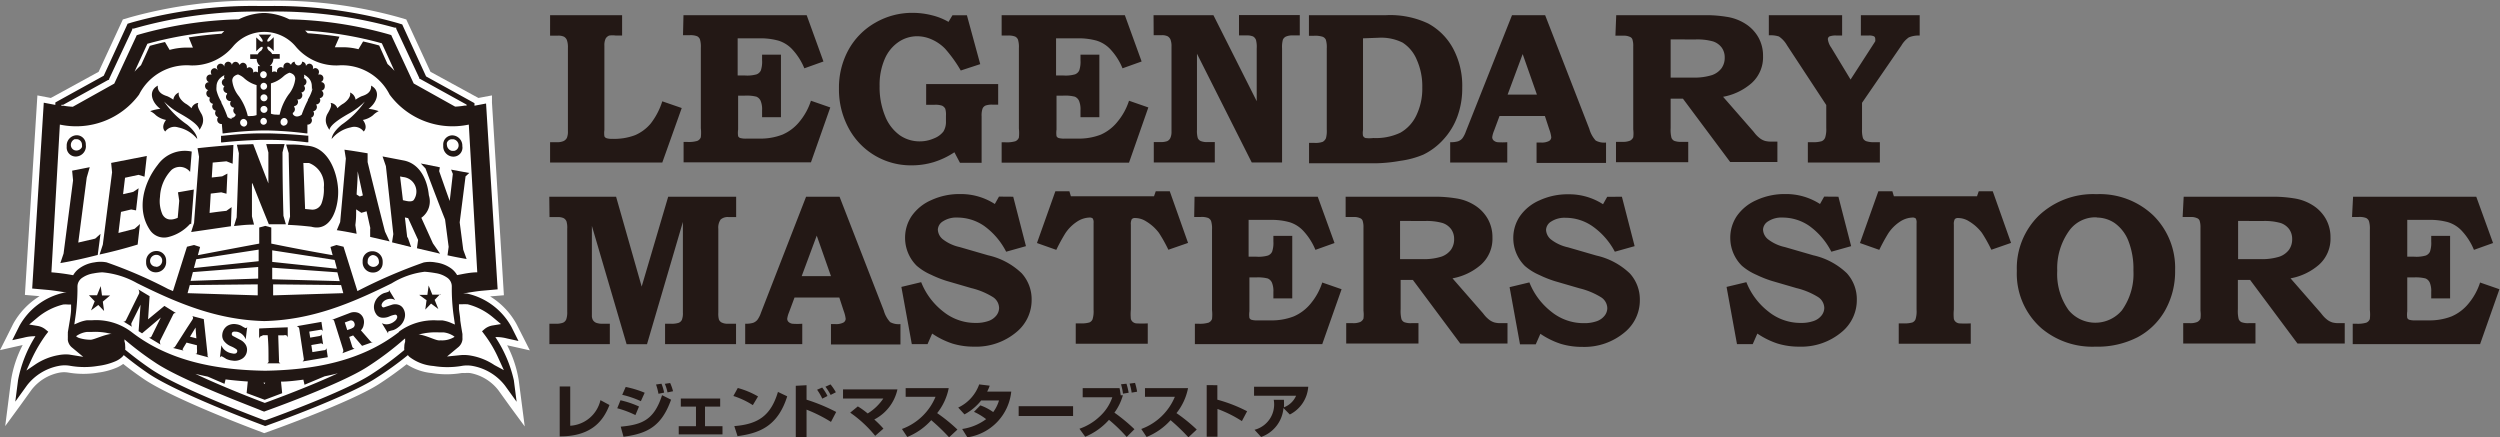 <svg xmlns="http://www.w3.org/2000/svg" viewBox="0 0 215.92 37.76">
  <rect x="0" y="0" width="215.92" height="37.76" fill="#808080" stroke="none"/>
  <path fill="#231815" d="M49.25 36.77a2.85 2.85 0 0 0 2.61-2.21l.78.42c-.46 1.16-1.37 2.72-4.3 2.71v-4.31h.91zM54.88 35.85a8.43 8.43 0 0 0-1.57-.59l.28-.69a8 8 0 0 1 1.6.54zm-1.27 1c1.81-.17 2.88-.55 3.57-2.72l.78.39c-.81 2.26-2 2.93-4.11 3.2zm1.74-2.2a8 8 0 0 0-1.61-.55l.3-.68a8.66 8.66 0 0 1 1.64.5zm1.52-.64a4.86 4.86 0 0 0-.21-.8l.47-.07a4.19 4.19 0 0 1 .23.77zm.78-.12a3.63 3.63 0 0 0-.23-.74l.46-.07a4.06 4.06 0 0 1 .25.71zM62.2 34.42v.7h-1.31v1.69h1.51v.71h-3.78v-.71h1.49v-1.69H58.8v-.7zM65.02 34.99a7.19 7.19 0 0 0-1.68-.79l.38-.69a7.19 7.19 0 0 1 1.75.73zm-1.6 1.81c2.07-.16 3.16-.91 3.77-2.95l.8.38c-.83 2.64-2.47 3.19-4.29 3.44zM69.66 33.27v1.25a15.64 15.64 0 0 1 2.56 1.06l-.45.86a12.52 12.52 0 0 0-2.11-1.06v2.4h-.93v-4.46zm1.36 1.16a5 5 0 0 0-.45-.77l.44-.19a4.26 4.26 0 0 1 .46.73zm.72-.32a4.64 4.64 0 0 0-.45-.71l.44-.2a4.17 4.17 0 0 1 .46.68zM75.59 37.64a10.53 10.53 0 0 0-2.16-2l.66-.54a6.91 6.91 0 0 1 .85.61 4.39 4.39 0 0 0 1.35-1.29h-3.48v-.79h4.7a3.84 3.84 0 0 1-2 2.6 8.75 8.75 0 0 1 .79.79zM77.9 37.05a5 5 0 0 0 2.9-2.78h-2.58v-.75h3.72a5 5 0 0 1-1 2.16 14.09 14.09 0 0 1 1.75 1.42l-.72.67a17.35 17.35 0 0 0-1.54-1.48 5.6 5.6 0 0 1-2.07 1.45zM84.67 35.01a4.47 4.47 0 0 1 1.11.58 3.11 3.11 0 0 0 .5-1h-1.54a4.61 4.61 0 0 1-1.44 1.2l-.54-.59a3.5 3.5 0 0 0 1.81-2l.91.11a3.45 3.45 0 0 1-.22.51h2.08a4.45 4.45 0 0 1-3.79 3.95l-.45-.72a4.54 4.54 0 0 0 2.07-.85 5.25 5.25 0 0 0-1.05-.63zM92.68 35.08v.85h-4.7v-.85zM97.31 37.74a13.22 13.22 0 0 0-1.53-1.48 5.63 5.63 0 0 1-2.05 1.46l-.5-.69a4.8 4.8 0 0 0 1.75-1.06 4 4 0 0 0 1.09-1.66h-2.56v-.79h3.18a4.8 4.8 0 0 1 .1.62h.19a4.62 4.62 0 0 1-.73 1.5 15 15 0 0 1 1.73 1.43zM96.99 34a4.93 4.93 0 0 0-.17-.81l.47-.05a5.74 5.74 0 0 1 .19.78zm.75-.09a4.78 4.78 0 0 0-.18-.78l.47-.06a5.18 5.18 0 0 1 .18.76zM98.57 37.05a5 5 0 0 0 2.9-2.78h-2.58v-.75h3.72a5 5 0 0 1-1 2.16 14.09 14.09 0 0 1 1.75 1.42l-.72.67a17.35 17.35 0 0 0-1.54-1.48 5.6 5.6 0 0 1-2.07 1.45zM105.14 33.27v1.25a12.64 12.64 0 0 1 2.57 1l-.45.85a10.56 10.56 0 0 0-2.11-1.05v2.4h-.93v-4.46zM108.35 37.12a2.26 2.26 0 0 0 1.66-2.59h.88a6.51 6.51 0 0 1 0 .65 1.86 1.86 0 0 0 1.05-1h-3.63v-.78h4.68a2.91 2.91 0 0 1-1.59 2.4l-.55-.56a2.9 2.9 0 0 1-1.93 2.5zM47.51 1.31h6.22v1.76h-.54a2.06 2.06 0 0 0-.57 0 .61.61 0 0 0-.32.28 1.34 1.34 0 0 0-.1.6v7.28a2 2 0 0 0 0 .54.31.31 0 0 0 .17.16 1.34 1.34 0 0 0 .49.06 5.06 5.06 0 0 0 2-.32 3.65 3.65 0 0 0 1.34-1 6.12 6.12 0 0 0 1-1.92l1.68.58-1.68 4.71h-9.69v-1.76h.61a1.24 1.24 0 0 0 .56-.1.62.62 0 0 0 .28-.27 1.41 1.41 0 0 0 .09-.59v-7.2a1.8 1.8 0 0 0-.09-.66.59.59 0 0 0-.25-.29 1.13 1.13 0 0 0-.53-.09h-.67zM59.03 1.31h10.64l1.45 4-1.65.59a5.41 5.41 0 0 0-1-1.59 2.73 2.73 0 0 0-1.24-.8 5.74 5.74 0 0 0-1.58-.2h-1.94v3.21h.64a2.94 2.94 0 0 0 1-.1.67.67 0 0 0 .36-.33 2.35 2.35 0 0 0 .11-.89v-.48h1.63v5.4h-1.63v-.6a1.89 1.89 0 0 0-.13-.82.7.7 0 0 0-.36-.35 3.4 3.4 0 0 0-1-.09h-.58v2.93a2 2 0 0 0 0 .57.31.31 0 0 0 .18.16 1.83 1.83 0 0 0 .57.05h1.07a5.24 5.24 0 0 0 2-.34 3.85 3.85 0 0 0 1.47-1.11 5.43 5.43 0 0 0 1-1.82l1.67.58-1.67 4.74h-11v-1.76h.32a2.6 2.6 0 0 0 .86-.09.55.55 0 0 0 .31-.32 3.62 3.62 0 0 0 0-.78V4.13a2.21 2.21 0 0 0-.08-.74.53.53 0 0 0-.24-.26 1.58 1.58 0 0 0-.65-.09h-.57zM79.99 7.26h6.22v1.78h-.47a1.61 1.61 0 0 0-.63.08.52.52 0 0 0-.25.26 1.86 1.86 0 0 0-.08.68v4h-1.87l-.48-.91a6.91 6.91 0 0 1-1.78.85 6.5 6.5 0 0 1-1.92.28 6.08 6.08 0 0 1-5.44-3.22 7 7 0 0 1-.83-3.42 6.76 6.76 0 0 1 .83-3.35 6.06 6.06 0 0 1 2.31-2.33 6.34 6.34 0 0 1 3.22-.85 6.73 6.73 0 0 1 1.67.21 5.38 5.38 0 0 1 1.43.57l.34-.57h1.25l1.15 4.22-1.68.55a11.7 11.7 0 0 0-1.36-1.89 3.69 3.69 0 0 0-1.14-.79 3.11 3.11 0 0 0-1.26-.28 2.87 2.87 0 0 0-1.62.5 3.39 3.39 0 0 0-1.19 1.47 5.6 5.6 0 0 0-.44 2.33 6.52 6.52 0 0 0 .48 2.61 3.72 3.72 0 0 0 1.26 1.64 3 3 0 0 0 1.71.53 3 3 0 0 0 1.25-.26 1.87 1.87 0 0 0 .81-.59 1.58 1.58 0 0 0 .22-.89V10a1.76 1.76 0 0 0-.06-.61.62.62 0 0 0-.27-.26 1.75 1.75 0 0 0-.66-.08h-.72zM86.51 1.31h10.64l1.45 4-1.65.59a5.41 5.41 0 0 0-1-1.59 2.73 2.73 0 0 0-1.24-.8 5.74 5.74 0 0 0-1.58-.2h-1.92v3.21h.64a2.94 2.94 0 0 0 1-.1.67.67 0 0 0 .36-.33 2.35 2.35 0 0 0 .11-.89v-.48h1.63v5.4h-1.63v-.6a1.89 1.89 0 0 0-.13-.82.7.7 0 0 0-.36-.35 3.4 3.4 0 0 0-1-.09h-.58v2.93a2 2 0 0 0 0 .57.31.31 0 0 0 .18.16 1.83 1.83 0 0 0 .57.05h1.07a5.24 5.24 0 0 0 2-.34 3.85 3.85 0 0 0 1.44-1.11 5.43 5.43 0 0 0 1-1.82l1.67.58-1.67 4.77h-11v-1.76h.32a2.6 2.6 0 0 0 .86-.09.55.55 0 0 0 .31-.32 3.62 3.62 0 0 0 0-.78V4.16a2.21 2.21 0 0 0-.08-.74.53.53 0 0 0-.24-.26 1.58 1.58 0 0 0-.65-.09h-.52zM99.63 1.31h5.17l3.74 7.43V4.19a2.43 2.43 0 0 0-.06-.73.59.59 0 0 0-.25-.31 1.38 1.38 0 0 0-.6-.09h-.62V1.3h5.25v1.76h-.58a1.39 1.39 0 0 0-.62.1.55.55 0 0 0-.26.27 2.38 2.38 0 0 0-.07.75v9.85h-2.62l-4.73-9.39v6.57a2.29 2.29 0 0 0 .07.72.51.51 0 0 0 .25.25 1.44 1.44 0 0 0 .61.09h.61v1.76h-5.27v-1.76h.54a1.68 1.68 0 0 0 .62-.08.58.58 0 0 0 .27-.27 1.29 1.29 0 0 0 .1-.58V4.03a1.57 1.57 0 0 0-.09-.62.6.6 0 0 0-.25-.28 1.11 1.11 0 0 0-.52-.09h-.68zM113.05 1.31h6.68a7.67 7.67 0 0 1 3.62.72 5.34 5.34 0 0 1 2.14 2.14 6.8 6.8 0 0 1 .8 3.4 7 7 0 0 1-.41 2.47 5.93 5.93 0 0 1-1.21 2 5.68 5.68 0 0 1-1.73 1.31 7.73 7.73 0 0 1-2 .54 13.27 13.27 0 0 1-2 .21h-5.88v-1.76h.45a1.86 1.86 0 0 0 .73-.09.68.68 0 0 0 .28-.31 2.42 2.42 0 0 0 .07-.76v-7a2.22 2.22 0 0 0-.08-.75.52.52 0 0 0-.26-.25 2.07 2.07 0 0 0-.76-.09h-.44zm4.67 2v7.93a1.5 1.5 0 0 0 0 .49.38.38 0 0 0 .21.19 2.73 2.73 0 0 0 .68 0 4.92 4.92 0 0 0 2.34-.46 3.36 3.36 0 0 0 1.37-1.48 5.28 5.28 0 0 0 .52-2.43 5.59 5.59 0 0 0-.49-2.42 3.19 3.19 0 0 0-1.21-1.45 4.14 4.14 0 0 0-2.06-.42zM130.59 1.31h2.86l3.82 9.83a2.46 2.46 0 0 0 .55 1 1.52 1.52 0 0 0 .89.17v1.76h-6v-1.76h.37a1.36 1.36 0 0 0 .7-.13.38.38 0 0 0 .2-.32 2.76 2.76 0 0 0-.17-.68l-.38-1.16h-3.92l-.48 1.29a2.17 2.17 0 0 0-.15.54.39.39 0 0 0 .1.26.64.64 0 0 0 .34.17 5.57 5.57 0 0 0 .86 0v1.76h-4.93v-1.76a2.14 2.14 0 0 0 .69-.08.86.86 0 0 0 .36-.25 2.27 2.27 0 0 0 .31-.61zm-.38 6.86h2.53l-1.23-3.5zM139.59 1.31h7.86a11.16 11.16 0 0 1 1.66.14 4.15 4.15 0 0 1 1.63.6 3.33 3.33 0 0 1 1.13 1.18 3.21 3.21 0 0 1 .4 1.61 3 3 0 0 1-1 2.35 5.16 5.16 0 0 1-2.45 1.17l2.62 3 .11.14a2.59 2.59 0 0 0 .47.46 1.46 1.46 0 0 0 .42.21 2.12 2.12 0 0 0 .58.06h.49v1.76h-4.08l-4.08-5.47h-1.06v2.54a2.87 2.87 0 0 0 .07.84.51.51 0 0 0 .23.26 1.56 1.56 0 0 0 .64.09h.58v1.76h-6.24v-1.76h.57a1.53 1.53 0 0 0 .64-.1.61.61 0 0 0 .28-.29 2.72 2.72 0 0 0 0-.68V4.01a1.83 1.83 0 0 0-.07-.6.37.37 0 0 0-.23-.23 1.22 1.22 0 0 0-.51-.1h-.73zm4.7 2.09v3.3h1.89a5.09 5.09 0 0 0 1.67-.21 1.75 1.75 0 0 0 .83-.59 1.54 1.54 0 0 0 .28-.93 1.44 1.44 0 0 0-.26-.86 1.53 1.53 0 0 0-.74-.53 5.05 5.05 0 0 0-1.57-.17zM152.77 1.31h6.33v1.76h-.47a1.53 1.53 0 0 0-.63.08.27.27 0 0 0-.13.25 1.59 1.59 0 0 0 .29.71l1.67 2.76 1.86-2.88.27-.42a.6.6 0 0 0 0-.2.26.26 0 0 0-.1-.23 1 1 0 0 0-.49-.07h-.65V1.31h5.08v1.76a2.18 2.18 0 0 0-.94.16 2.22 2.22 0 0 0-.64.7l-3.4 4.95v2.27a2.4 2.4 0 0 0 .08.78.51.51 0 0 0 .27.26 2.06 2.06 0 0 0 .74.09h.45v1.76h-6.22v-1.76h.37a2.46 2.46 0 0 0 .84-.09.58.58 0 0 0 .28-.29 2.29 2.29 0 0 0 .1-.83v-2l-3.39-5.16a2.25 2.25 0 0 0-.7-.76 2.42 2.42 0 0 0-.87-.1zM47.44 16.99h5.77l2.21 7.76 2.29-7.76h5.87v1.76h-.63a.93.93 0 0 0-.71.21 1.22 1.22 0 0 0-.2.81V27a1.89 1.89 0 0 0 .05.59.5.5 0 0 0 .23.26 1.1 1.1 0 0 0 .53.11h.72v1.76h-6.13v-1.76h.48a2 2 0 0 0 .7-.08.54.54 0 0 0 .27-.25 1.53 1.53 0 0 0 .09-.63v-7.83l-3.1 10.56h-1.76l-3-10.22v7.74a.74.74 0 0 0 .1.41.61.61 0 0 0 .27.22 1.54 1.54 0 0 0 .57.08h.61v1.76h-5.22v-1.76h.51a1.73 1.73 0 0 0 .67-.09.56.56 0 0 0 .27-.27 1.85 1.85 0 0 0 .09-.69v-7.14a2 2 0 0 0-.06-.64.57.57 0 0 0-.25-.29 1.14 1.14 0 0 0-.52-.09h-.7zM69.62 16.99h2.89l3.82 9.83a2.46 2.46 0 0 0 .55 1 1.52 1.52 0 0 0 .89.17v1.76h-6v-1.76h.37a1.36 1.36 0 0 0 .7-.13.38.38 0 0 0 .2-.32 2.76 2.76 0 0 0-.17-.68l-.38-1.16h-3.87l-.48 1.29a2.17 2.17 0 0 0-.15.54.39.39 0 0 0 .1.26.64.64 0 0 0 .34.17 5.57 5.57 0 0 0 .86 0v1.76h-4.93v-1.76a2.14 2.14 0 0 0 .69-.08.86.86 0 0 0 .36-.25 2.27 2.27 0 0 0 .31-.61zm-.38 6.86h2.53l-1.23-3.5zM87.51 16.99l1.1 4.27-1.71.48a6.22 6.22 0 0 0-1.92-2.24 4.08 4.08 0 0 0-2.29-.71 2.11 2.11 0 0 0-1.24.32.89.89 0 0 0-.45.71 1.13 1.13 0 0 0 .41.83 3.64 3.64 0 0 0 1.48.69l2.45.71a6.12 6.12 0 0 1 2.9 1.55 3.34 3.34 0 0 1 .86 2.28 3.57 3.57 0 0 1-1.31 2.8 5.41 5.41 0 0 1-3.65 1.26 6.35 6.35 0 0 1-1.86-.26 6.93 6.93 0 0 1-1.77-.87l-.4.91h-1.36l-.9-4.94 1.71-.41a6 6 0 0 0 1.88 2.52 4.41 4.41 0 0 0 2.8 1 3.21 3.21 0 0 0 1.14-.17 1.47 1.47 0 0 0 .68-.48 1.07 1.07 0 0 0 .23-.64 1.15 1.15 0 0 0-.53-.94 6.41 6.41 0 0 0-1.88-.78l-2.13-.62a9.62 9.62 0 0 1-1.31-.52 4.87 4.87 0 0 1-1.27-.79 3.39 3.39 0 0 1-1-2.41 3.34 3.34 0 0 1 .56-1.87 4 4 0 0 1 1.69-1.38 5.8 5.8 0 0 1 2.5-.53 5.4 5.4 0 0 1 3 .86l.36-.64zM91.15 16.52h1.21l.13.43h7.18l.15-.43h1.21l1.58 4.46-1.7.59a12.94 12.94 0 0 0-.81-1.45 3.86 3.86 0 0 0-1.11-1 1.78 1.78 0 0 0-.94-.29.37.37 0 0 0-.3.1.89.89 0 0 0-.08.48v7.32a4.13 4.13 0 0 0 0 .81.52.52 0 0 0 .16.26.6.6 0 0 0 .3.13 9.15 9.15 0 0 0 1 0v1.76h-6.22v-1.76h.38a2.49 2.49 0 0 0 .8-.08.53.53 0 0 0 .27-.27 2.31 2.31 0 0 0 .09-.82v-7.49a.69.69 0 0 0-.07-.4.42.42 0 0 0-.31-.08 2.08 2.08 0 0 0-1.06.36 3.53 3.53 0 0 0-1 1 15.44 15.44 0 0 0-.78 1.43l-1.67-.59zM103.17 16.99h10.64l1.45 4-1.65.59a5.41 5.41 0 0 0-1-1.59 2.73 2.73 0 0 0-1.24-.8 5.74 5.74 0 0 0-1.58-.2h-1.95v3.18h.67a2.94 2.94 0 0 0 1-.1.67.67 0 0 0 .36-.33 2.35 2.35 0 0 0 .11-.89v-.48h1.63v5.4h-1.63v-.55a1.89 1.89 0 0 0-.13-.82.7.7 0 0 0-.36-.35 3.4 3.4 0 0 0-1-.09h-.58v2.93a2 2 0 0 0 0 .57.31.31 0 0 0 .18.16 1.83 1.83 0 0 0 .57.05h1.07a5.24 5.24 0 0 0 2-.34 3.85 3.85 0 0 0 1.47-1.11 5.43 5.43 0 0 0 1-1.82l1.67.58-1.67 4.74h-11v-1.76h.31a2.6 2.6 0 0 0 .86-.09.55.55 0 0 0 .31-.32 3.62 3.62 0 0 0 0-.78v-6.94a2.21 2.21 0 0 0-.08-.74.53.53 0 0 0-.24-.26 1.58 1.58 0 0 0-.65-.09h-.57zM116.22 16.99h7.86a11.16 11.16 0 0 1 1.66.14 4.15 4.15 0 0 1 1.63.6 3.33 3.33 0 0 1 1.13 1.18 3.21 3.21 0 0 1 .4 1.61 3 3 0 0 1-1 2.35 5.16 5.16 0 0 1-2.45 1.17l2.62 3 .11.14a2.59 2.59 0 0 0 .47.46 1.46 1.46 0 0 0 .42.21 2.12 2.12 0 0 0 .58.06h.55v1.76h-4.08l-4.09-5.49h-1.06v2.54a2.87 2.87 0 0 0 .07.84.51.51 0 0 0 .23.26 1.56 1.56 0 0 0 .64.09h.6v1.76h-6.24v-1.76h.57a1.53 1.53 0 0 0 .64-.1.61.61 0 0 0 .28-.29 2.72 2.72 0 0 0 0-.68v-7.17a1.83 1.83 0 0 0-.07-.6.37.37 0 0 0-.23-.23 1.22 1.22 0 0 0-.51-.1h-.73zm4.7 2.09v3.3h1.89a5.09 5.09 0 0 0 1.67-.21 1.75 1.75 0 0 0 .83-.59 1.54 1.54 0 0 0 .28-.93 1.44 1.44 0 0 0-.26-.86 1.53 1.53 0 0 0-.74-.53 5.05 5.05 0 0 0-1.57-.17zM140.08 16.99l1.1 4.27-1.71.48a6.22 6.22 0 0 0-1.96-2.22 4.08 4.08 0 0 0-2.29-.71 2.11 2.11 0 0 0-1.24.32.89.89 0 0 0-.45.71 1.13 1.13 0 0 0 .41.83 3.64 3.64 0 0 0 1.48.69l2.45.71a6.12 6.12 0 0 1 2.9 1.55 3.34 3.34 0 0 1 .86 2.28 3.57 3.57 0 0 1-1.31 2.8 5.41 5.41 0 0 1-3.65 1.26 6.35 6.35 0 0 1-1.86-.26 6.93 6.93 0 0 1-1.77-.87l-.4.91h-1.36l-.9-4.94 1.71-.41a6 6 0 0 0 1.88 2.52 4.41 4.41 0 0 0 2.8 1 3.21 3.21 0 0 0 1.14-.17 1.47 1.47 0 0 0 .68-.48 1.07 1.07 0 0 0 .23-.64 1.15 1.15 0 0 0-.53-.94 6.41 6.41 0 0 0-1.88-.78l-2.13-.62a9.62 9.62 0 0 1-1.31-.52 4.87 4.87 0 0 1-1.27-.79 3.39 3.39 0 0 1-1-2.41 3.34 3.34 0 0 1 .56-1.87 4 4 0 0 1 1.69-1.38 5.8 5.8 0 0 1 2.5-.53 5.4 5.4 0 0 1 3 .86l.36-.64zM158.78 16.99l1.1 4.27-1.71.48a6.22 6.22 0 0 0-1.92-2.24 4.08 4.08 0 0 0-2.29-.71 2.11 2.11 0 0 0-1.24.32.89.89 0 0 0-.45.71 1.13 1.13 0 0 0 .41.83 3.64 3.64 0 0 0 1.48.69l2.45.71a6.12 6.12 0 0 1 2.9 1.55 3.34 3.34 0 0 1 .86 2.28 3.57 3.57 0 0 1-1.31 2.8 5.41 5.41 0 0 1-3.65 1.26 6.35 6.35 0 0 1-1.86-.26 6.93 6.93 0 0 1-1.77-.87l-.4.91h-1.36l-.9-4.94 1.71-.41a6 6 0 0 0 1.88 2.52 4.41 4.41 0 0 0 2.8 1 3.21 3.21 0 0 0 1.14-.17 1.47 1.47 0 0 0 .68-.48 1.07 1.07 0 0 0 .23-.64 1.15 1.15 0 0 0-.53-.94 6.41 6.41 0 0 0-1.88-.78l-2.13-.62a9.62 9.62 0 0 1-1.31-.52 4.87 4.87 0 0 1-1.27-.79 3.39 3.39 0 0 1-1-2.41 3.34 3.34 0 0 1 .56-1.87 4 4 0 0 1 1.69-1.38 5.8 5.8 0 0 1 2.5-.53 5.4 5.4 0 0 1 3 .86l.36-.64zM162.23 16.52h1.21l.13.43h7.18l.15-.43h1.21l1.58 4.46-1.7.59a12.94 12.94 0 0 0-.81-1.45 3.86 3.86 0 0 0-1.11-1 1.78 1.78 0 0 0-.94-.29.37.37 0 0 0-.3.1.89.89 0 0 0-.08.48v7.32a4.13 4.13 0 0 0 0 .81.52.52 0 0 0 .16.26.6.6 0 0 0 .3.13 9.15 9.15 0 0 0 1 0v1.76h-6.22v-1.76h.38a2.49 2.49 0 0 0 .8-.08.53.53 0 0 0 .27-.27 2.31 2.31 0 0 0 .09-.82v-7.49a.69.69 0 0 0-.07-.4.42.42 0 0 0-.31-.08 2.08 2.08 0 0 0-1.06.36 3.53 3.53 0 0 0-1 1 15.44 15.44 0 0 0-.78 1.43l-1.67-.59zM181.07 16.77a6.7 6.7 0 0 1 4.91 1.84 6.36 6.36 0 0 1 1.88 4.74 6.85 6.85 0 0 1-.86 3.45 5.92 5.92 0 0 1-2.37 2.32 7.57 7.57 0 0 1-3.65.82 6.82 6.82 0 0 1-4.62-1.55 6.27 6.27 0 0 1-2.17-5 6.36 6.36 0 0 1 1.9-4.77 6.84 6.84 0 0 1 4.98-1.85zm0 2a2.79 2.79 0 0 0-2.31 1.09 5.55 5.55 0 0 0-1.08 3.53 5.34 5.34 0 0 0 1 3.42 3 3 0 0 0 4.58 0 5.41 5.41 0 0 0 1-3.44 6.59 6.59 0 0 0-.43-2.55 3.42 3.42 0 0 0-1.17-1.54 2.77 2.77 0 0 0-1.55-.49zM188.6 16.99h7.86a11.16 11.16 0 0 1 1.66.14 4.15 4.15 0 0 1 1.63.6 3.33 3.33 0 0 1 1.13 1.18 3.21 3.21 0 0 1 .4 1.61 3 3 0 0 1-1 2.35 5.16 5.16 0 0 1-2.45 1.17l2.62 3 .11.14a2.59 2.59 0 0 0 .47.46 1.46 1.46 0 0 0 .42.21 2.12 2.12 0 0 0 .58.06h.48v1.76h-4.08l-4.09-5.49h-1.06v2.54a2.87 2.87 0 0 0 .07.84.51.51 0 0 0 .23.26 1.56 1.56 0 0 0 .64.09h.58v1.76h-6.24v-1.76h.57a1.53 1.53 0 0 0 .64-.1.61.61 0 0 0 .28-.29 2.72 2.72 0 0 0 0-.68v-7.17a1.83 1.83 0 0 0-.07-.6.37.37 0 0 0-.23-.23 1.22 1.22 0 0 0-.51-.1h-.73zm4.7 2.09v3.3h1.89a5.09 5.09 0 0 0 1.67-.21 1.75 1.75 0 0 0 .83-.59 1.54 1.54 0 0 0 .28-.93 1.44 1.44 0 0 0-.26-.86 1.53 1.53 0 0 0-.74-.53 5.05 5.05 0 0 0-1.57-.17zM203.23 16.99h10.64l1.45 4-1.65.59a5.41 5.41 0 0 0-1-1.59 2.73 2.73 0 0 0-1.24-.8 5.74 5.74 0 0 0-1.58-.2h-1.94v3.18h.6a2.94 2.94 0 0 0 1-.1.67.67 0 0 0 .36-.33 2.35 2.35 0 0 0 .11-.89v-.48h1.63v5.4h-1.63v-.55a1.89 1.89 0 0 0-.13-.82.7.7 0 0 0-.36-.35 3.4 3.4 0 0 0-1-.09h-.58v2.93a2 2 0 0 0 0 .57.31.31 0 0 0 .18.16 1.83 1.83 0 0 0 .57.05h1.07a5.24 5.24 0 0 0 2-.34 3.85 3.85 0 0 0 1.47-1.11 5.43 5.43 0 0 0 1-1.82l1.67.58-1.67 4.74h-11v-1.76h.31a2.6 2.6 0 0 0 .86-.09.55.55 0 0 0 .31-.32 3.62 3.62 0 0 0 0-.78v-6.94a2.21 2.21 0 0 0-.08-.74.53.53 0 0 0-.24-.26 1.58 1.58 0 0 0-.65-.09h-.57z"/>
  <path fill="#fff" d="M43.8 29.82l.81.18 1.15.26-.53-1.05-.62-1.22a6.44 6.44 0 0 0-2.28-2.39l1.19-.1-.43-7-.6-9.63v-.63l-1.17.22-.48-.26-3.66-2-1.85-4-.24-.52-.61-.18A39.44 39.44 0 0 0 23.19.06h-.68A39.44 39.44 0 0 0 11.22 1.5l-.61.18-.24.52-1.85 4-3.65 2-.48.26-1.16-.22-1.08 17.23 1.27.11a6.49 6.49 0 0 0-2.28 2.39l-.61 1.22L0 30.24l1.15-.26.81-.18a9.92 9.92 0 0 0-1 3l-.51 4 1.28-1.75 1-1.39a4 4 0 0 1 2.43-1.48 2.18 2.18 0 0 1 .75 0 7.71 7.71 0 0 0 2.58 0 6 6 0 0 0 1.66-.46 2.82 2.82 0 0 0 .49-.29c.56.45 1.16.88 1.77 1.3 2.56 1.74 9.57 4.36 9.86 4.47l.55.21.56-.2c.28-.1 6.83-2.45 9.29-4 .87-.56 1.69-1.15 2.45-1.75a4.75 4.75 0 0 0 2.16.76 7.89 7.89 0 0 0 2.58 0 1.55 1.55 0 0 1 .29 0 2.55 2.55 0 0 1 .46 0 4 4 0 0 1 2.43 1.48l1 1.39 1.28 1.74-.52-4a10 10 0 0 0-1-3.01z"/>
  <path fill="none" d="M29.62 25.37l-.19-.7-5.9-.06v.95zM22.27 23.11l-5.64.44-.2.76 5.81-.18zM22.31 21.61l-5.39.83-.2.76 5.56-.57zM23.51 21.61v1l5.56.57-.2-.76zM16.15 25.37l6.06.19v-.95l-5.9.06zM29.34 24.3l-.2-.76-5.64-.44v1zM19.12 2.88l.23-.23a31.52 31.52 0 0 0-6.64 1.1L11.6 6.16a6.73 6.73 0 0 1 .56-.56l.76-1.67c.42-.12.86-.23 1.31-.33l.4.68a5.57 5.57 0 0 1 1.44-.2h.57l-.39-.89q1.36-.21 2.84-.32z"/>
  <path fill="none" d="M6.78 23.18a2.88 2.88 0 0 1 1.31-.52 2.75 2.75 0 0 1 1.05 0 39.3 39.3 0 0 1 5.31 2.3l.42.18 1.21-3.83.61-.15.52.17-.19.71q2.66-.46 5.3-1v-1.39l.26-.07.26-.07.26.07.26.07v1.39q2.65.49 5.3 1l-.19-.71.52-.17.61.15 1.2 3.83a44.68 44.68 0 0 1 5.72-2.47 2.75 2.75 0 0 1 1.06 0 2.9 2.9 0 0 1 1.31.51 1.86 1.86 0 0 1 .52.58c.58-.11 1.16-.19 1.74-.24l-.64-12.75a6.76 6.76 0 0 1-6.84-2.59 4.6 4.6 0 0 0-4.46-2.52 4.57 4.57 0 0 1-3.69-1.68 3.54 3.54 0 0 0-5.34 0 4.57 4.57 0 0 1-3.69 1.68 4.6 4.6 0 0 0-4.46 2.52 6.76 6.76 0 0 1-6.84 2.59q-.37 6.38-.73 12.76a17.89 17.89 0 0 1 1.81.25 1.87 1.87 0 0 1 .51-.6zM19.41 32.73l-.09.38-1.44-.62q-.55-.11-1.08-.24c2.35 1.1 5.2 2.19 6 2.51.88-.32 4-1.48 6.31-2.56q-.56.15-1.14.26l-1.74.73-.1-.44c-.64.08-1.28.13-1.93.17l.1 1-1.51.57-1.59-.62.1-1q-.93-.02-1.89-.14zM34.05 6.14l-1.09-2.38a31.51 31.51 0 0 0-6.63-1.1l.23.23c1 .07 1.87.17 2.74.3l-.4.91h.69a5.54 5.54 0 0 1 1.35.17l.4-.67c.48.11.94.22 1.39.35l.78 1.57a6.62 6.62 0 0 1 .54.62z"/>
  <path fill="none" d="M31.7 31.86c-2.25 1.45-8.38 3.65-8.64 3.75l-.24.09-.24-.09c-.28-.1-6.83-2.56-9.17-4.15a26.54 26.54 0 0 1-2.65-2v.17a1.18 1.18 0 0 1 .06.4 1.3 1.3 0 0 1 0 .32c.75.63 1.52 1.19 2.25 1.69 2.45 1.66 9.33 4.24 9.62 4.35l.13.05h.14c.27-.1 6.71-2.41 9.06-3.92a28.28 28.28 0 0 0 2.91-2.14 1.32 1.32 0 0 1 0-.3 1.18 1.18 0 0 1 .07-.4v-.19l-.08.06a26.33 26.33 0 0 1-3.22 2.31zM5.51 9.23a5.78 5.78 0 0 0 .8.09l3.58-2 1.86-4 .08-.18.23-.07a34.25 34.25 0 0 1 8.58-1.3 5.24 5.24 0 0 1 2.14-.55h.09a5.25 5.25 0 0 1 2.14.55 34.23 34.23 0 0 1 8.57 1.29l.23.07.08.18 1.86 4 3.58 2a5.79 5.79 0 0 0 .81-.09h.18v-.08l-.12-.07-3.89-2.15h-.07v-.07l-2-4.27v-.09h-.13A38.23 38.23 0 0 0 23.17 1.1h-.66a38.24 38.24 0 0 0-10.94 1.39h-.13v.09l-2 4.27v.07h-.07L5.48 9.07l-.12.07v.08z"/>
  <path fill="#211714" d="M42.78 29.11a3.7 3.7 0 0 1 1 .12l1 .22-.61-1.22a5.81 5.81 0 0 0-3.85-2.88h-.31c.5-.09 1-.17 1.51-.23l1.46-.13q-.5-8-1-16.05l-1 .19v-.22l-.36-.2L36.8 6.6l-1.93-4.2-.13-.29-.36-.11A38.88 38.88 0 0 0 23.16.52h-.65a38.89 38.89 0 0 0-11.13 1.42l-.36.11-.13.29-1.93 4.2-3.82 2.11-.36.2v.21l-1-.19q-.5 8-1 16.05l1.46.13c.51.06 1 .13 1.53.23h-.25a5.81 5.81 0 0 0-3.85 2.88l-.61 1.22 1-.22a3.7 3.7 0 0 1 1-.12 11 11 0 0 0-1.5 3.79l-.24 1.86 1-1.39a4.54 4.54 0 0 1 2.77-1.7 2.68 2.68 0 0 1 1 0 7.15 7.15 0 0 0 2.4 0 5.51 5.51 0 0 0 1.51-.41 2 2 0 0 0 .57-.38l.12-.14c.71.58 1.42 1.11 2.11 1.58 2.5 1.7 9.45 4.3 9.74 4.41l.36.14.37-.13c.28-.1 6.77-2.43 9.18-4a29.06 29.06 0 0 0 2.78-2 1 1 0 0 0 .13.15 3.88 3.88 0 0 0 2.08.79 7.36 7.36 0 0 0 2.4 0 2.68 2.68 0 0 1 1 0 4.57 4.57 0 0 1 2.78 1.7l1 1.39-.24-1.86a11.13 11.13 0 0 0-1.6-3.73zM5.46 9.05L9.35 6.9h.07v-.07l2-4.27v-.09h.13A38.24 38.24 0 0 1 22.51 1h.64a38.23 38.23 0 0 1 10.94 1.39h.13v.09l2 4.27v.07h.07l3.89 2.15.12.07v.08h-.18a5.79 5.79 0 0 1-.81.09l-3.58-2-1.86-4-.08-.18-.23-.07a34.23 34.23 0 0 0-8.57-1.29 5.25 5.25 0 0 0-2.14-.55h-.09a5.24 5.24 0 0 0-2.14.55 34.25 34.25 0 0 0-8.58 1.3l-.23.07-.08.18-1.86 4-3.58 2a5.78 5.78 0 0 1-.8-.09H5.3v-.08zm27.29-5.12c-.45-.13-.91-.24-1.39-.35l-.4.67a5.54 5.54 0 0 0-1.35-.17h-.69l.4-.91c-.87-.13-1.79-.23-2.74-.3l-.23-.23a31.51 31.51 0 0 1 6.63 1.1l1.09 2.38a6.62 6.62 0 0 0-.6-.59zm-16.09.18h-.57a5.57 5.57 0 0 0-1.44.2l-.4-.68c-.45.1-.88.21-1.31.33l-.76 1.67a6.73 6.73 0 0 0-.56.56l1.11-2.41a31.52 31.52 0 0 1 6.64-1.1l-.23.23q-1.48.11-2.84.32zM4.44 23.52q.37-6.38.73-12.76a6.76 6.76 0 0 0 6.84-2.59 4.6 4.6 0 0 1 4.46-2.52 4.57 4.57 0 0 0 3.69-1.68 3.54 3.54 0 0 1 5.34 0 4.57 4.57 0 0 0 3.69 1.68 4.6 4.6 0 0 1 4.46 2.52 6.76 6.76 0 0 0 6.84 2.59l.73 12.76c-.58 0-1.16.13-1.74.24a1.86 1.86 0 0 0-.52-.58 2.9 2.9 0 0 0-1.31-.51 2.75 2.75 0 0 0-1.06 0 44.68 44.68 0 0 0-5.72 2.47l-1.2-3.83-.61-.15-.52.17.19.71q-2.66-.46-5.3-1v-1.39l-.26-.07-.26-.07-.26.07-.26.07v1.39q-2.65.49-5.3 1l.19-.71-.52-.17-.61.15-1.21 3.83-.42-.18a39.3 39.3 0 0 0-5.31-2.3 2.75 2.75 0 0 0-1.05 0 2.88 2.88 0 0 0-1.31.52 1.87 1.87 0 0 0-.53.59 17.89 17.89 0 0 0-1.88-.25zm24.7 0l.2.76-5.83-.16v-1zm-5.63-.9v-1l5.39.83.2.76zm5.95 2l.19.7-6.06.19v-.95zm-13-.36l.2-.76 5.64-.44v1zm5.8.3v.95l-6.06-.19.19-.7zm-5.51-1.41l.2-.76 5.39-.83v1zM5.96 30.62a3.35 3.35 0 0 0-.9.05 5.22 5.22 0 0 0-2 .8l-.78.53.46-1a12.78 12.78 0 0 1 1.22-2.08l.21-.27-.22-.18a1.46 1.46 0 0 0-.7-.32l-.73-.12.69-.58a5.55 5.55 0 0 1 2.25-1.15 2.51 2.51 0 0 1 .4 0h.28v.39c0 .42-.13 1.09-.28 2v.2a.41.41 0 0 0 0 .1v.09a1.24 1.24 0 0 0 0 .13 1 1 0 0 0 0 .17 1 1 0 0 0 .33.61l1 .83zm3.62-1.78c-.64.09-1.36.45-1.71.5h-.1a3.18 3.18 0 0 1-.94-.15.77.77 0 0 1-.26-.15 2 2 0 0 1 .93-.37h.4a5.47 5.47 0 0 1 1.79.19zm25.41.69a1.18 1.18 0 0 0-.07.4 1.32 1.32 0 0 0 0 .3 28.28 28.28 0 0 1-2.91 2.14c-2.35 1.51-8.79 3.83-9.06 3.92h-.14l-.13-.05c-.29-.11-7.17-2.68-9.62-4.35-.74-.5-1.5-1.07-2.25-1.69a1.3 1.3 0 0 0 0-.32 1.18 1.18 0 0 0-.06-.4v-.17a26.54 26.54 0 0 0 2.65 2c2.34 1.59 8.9 4 9.17 4.15l.24.09.24-.09c.26-.09 6.39-2.3 8.64-3.75a26.33 26.33 0 0 0 3.22-2.42l.08-.06zm-12.13 5l1.51-.57-.1-1c.64 0 1.29-.09 1.93-.17l.1.44 1.74-.73q.57-.11 1.14-.26c-2.3 1.08-5.43 2.24-6.31 2.56-.83-.31-3.68-1.41-6-2.51q.54.13 1.08.24l1.44.62.09-.38q1 .12 1.92.18l-.1 1zm11.62-5.87c-3.3 2.58-7.48 3.29-11.57 3.36-4.1-.06-8.26-.78-11.57-3.36a5.06 5.06 0 0 0-3.38-1h-.45a3 3 0 0 0-.69.19l-.4.17.08-.56a17.49 17.49 0 0 0 .19-2.33v-.33a.53.53 0 0 1 0-.06.91.91 0 0 1 .4-.74 2.32 2.32 0 0 1 1-.39 5.38 5.38 0 0 1 .74-.09 7.35 7.35 0 0 1 3 .93c3.56 1.77 6.94 3.18 11 3.28 4.08-.1 7.44-1.5 11-3.26a7 7 0 0 1 2.85-1 9.39 9.39 0 0 1 .94.12 2.32 2.32 0 0 1 1 .39.91.91 0 0 1 .4.74V25.13a17.52 17.52 0 0 0 .19 2.34l.08.56-.4-.17a3 3 0 0 0-.7-.19h-.46a5.08 5.08 0 0 0-3.28.98zm3.56.74h-.1c-.34 0-1.06-.41-1.7-.5h-.1a5.54 5.54 0 0 1 1.79-.19h.4a2 2 0 0 1 .86.32l.07.06a2 2 0 0 1-1.25.3zm4.66 2.13a5.25 5.25 0 0 0-2-.81 3.35 3.35 0 0 0-.9-.05l-1.19.12 1-.83a1 1 0 0 0 .33-.62 1.06 1.06 0 0 0 0-.16v-.33s-.11-.63-.19-1.18c0-.31-.08-.64-.11-1v-.39h.28a2.7 2.7 0 0 1 .41 0h.06a5.54 5.54 0 0 1 2.19 1.13l.69.58-.73.12a1.45 1.45 0 0 0-.7.32l-.21.18.21.28a10.46 10.46 0 0 1 1.22 2.08l.46 1z"/>
  <path fill="#fff" d="M22.84 33.17l.07-.12h-.15l.07.12z"/>
  <path fill="#211714" d="M11.92 24.98l1 .6-.13 2 1.41-1.16 1 .62h-.11a.26.26 0 0 0-.14.14l-1.13 2.26a.35.35 0 0 0 0 .16.4.4 0 0 0 .05.16l-1-.6a.23.23 0 0 0 .24-.16l.78-1.58-1.62 1.37-.3-.19.17-2.28-.79 1.59a.35.35 0 0 0 0 .16.39.39 0 0 0 .05.15l-.75-.46a.33.33 0 0 0 .14 0 .33.33 0 0 0 .1-.13l1.13-2.29a.34.34 0 0 0 0-.16.39.39 0 0 0-.05-.15M15.78 30.12a.14.14 0 0 0 0 .08.25.25 0 0 0 .08.08l-.93-.23a.33.33 0 0 0 .13-.05.51.51 0 0 0 .1-.12l1-1.57.42-.64a.78.78 0 0 0 .09-.17.21.21 0 0 0-.07-.2l1 .26.33 3.08a.33.33 0 0 0 0 .13.29.29 0 0 0 .09.1l-1.15-.31c.08 0 .13 0 .14-.09a1.58 1.58 0 0 0 0-.34v-.31l-.9-.23-.2.33a.87.87 0 0 0-.11.21m1.09-1.84l-.48.79.55.14-.07-.93M20.41 28.66a.46.46 0 0 0-.28 0 .19.19 0 0 0-.11.15.2.2 0 0 0 .1.21l.65.34a1.14 1.14 0 0 1 .44.4.83.83 0 0 1 .12.55.9.9 0 0 1-.37.64 1.2 1.2 0 0 1-.9.19 1.6 1.6 0 0 1-.52-.14 3.78 3.78 0 0 0-.4-.23s-.1 0-.15.13l.13-1.08a1.05 1.05 0 0 0 .36.47 1.22 1.22 0 0 0 .57.23.54.54 0 0 0 .32 0 .22.22 0 0 0 .12-.18.19.19 0 0 0-.07-.17 2.23 2.23 0 0 0-.47-.26 1.47 1.47 0 0 1-.6-.45.79.79 0 0 1-.15-.58 1 1 0 0 1 .41-.72 1.1 1.1 0 0 1 .78-.16 1.35 1.35 0 0 1 .44.13 3.62 3.62 0 0 0 .37.21s.11 0 .15-.1l-.13 1.07a1 1 0 0 0-.31-.44 1 1 0 0 0-.52-.23M22.7 29a.38.38 0 0 0-.21.06.36.36 0 0 0-.11.19v-.88q1.24-.06 2.47-.1v.88a.36.36 0 0 0-.12-.19.37.37 0 0 0-.22 0h-.48l.07 2.16a.33.33 0 0 0 0 .16.34.34 0 0 0 .12.1h-1.14a.37.37 0 0 0 .11-.11.33.33 0 0 0 0-.16c0-.86 0-1.3-.07-2.16h-.48M25.64 28.17l2.12-.37.12.8a.25.25 0 0 0-.1-.11.26.26 0 0 0-.16 0l-.91.15.08.52.76-.13a.37.37 0 0 0 .15-.05.21.21 0 0 0 .07-.12l.14.9a.23.23 0 0 0-.26-.09l-.76.13.09.61 1-.16a.2.2 0 0 0 .21-.2l.12.8-2.18.37a.38.38 0 0 0 .1-.12.33.33 0 0 0 0-.17l-.38-2.51a.3.3 0 0 0-.06-.15.32.32 0 0 0-.13-.08M28.68 27.62l1.54-.59a1 1 0 0 1 .75 0 .83.83 0 0 1 .44.55 1 1 0 0 1 0 .47.84.84 0 0 1-.24.48l.77.88a.83.83 0 0 0 .14.13.33.33 0 0 0 .13 0l-.94.33-.77-.9-.34.13.25.8a.32.32 0 0 0 .08.15.32.32 0 0 0 .14.06l-1.07.4a.39.39 0 0 0 .08-.14.34.34 0 0 0 0-.17l-.76-2.42a.24.24 0 0 0-.22-.2m1.72.77a.32.32 0 0 0 .23-.44.33.33 0 0 0-.17-.21.31.31 0 0 0-.25 0l-.41.15.21.66.39-.14M33.16 26.01a.53.53 0 0 0-.18.24.23.23 0 0 0 0 .2.16.16 0 0 0 .2.09l.67-.22a.93.93 0 0 1 .56 0 .72.72 0 0 1 .42.33 1.05 1.05 0 0 1 .13.77 1.37 1.37 0 0 1-.53.82 1.54 1.54 0 0 1-.46.27 3.57 3.57 0 0 0-.43.12s-.05.1 0 .2l-.56-.92a.87.87 0 0 0 .54.09 1.13 1.13 0 0 0 .55-.25.61.61 0 0 0 .21-.26.26.26 0 0 0 0-.23.16.16 0 0 0-.16-.08 2 2 0 0 0-.49.15 1.27 1.27 0 0 1-.7.1.68.68 0 0 1-.46-.33 1.08 1.08 0 0 1-.14-.85 1.3 1.3 0 0 1 .46-.71 1.32 1.32 0 0 1 .39-.23 3.33 3.33 0 0 0 .39-.12s.06-.1 0-.19l.56.92a.76.76 0 0 0-.48-.11.93.93 0 0 0-.51.21M9.51 25.52h-.7l-.11-.81-.32.79h-.7l.5.52-.32.79.63-.47.5.52-.11-.81.63-.53M38.04 25.45h-.7l-.32-.79-.11.81h-.7l.63.46-.11.81.5-.52.63.47-.32-.79.5-.52M23.23 11.52h-.72c-1.12 0-2.23.1-3.34.21h-.08v.57h.1q1.66-.17 3.32-.22h.69q1.66 0 3.32.21h.11v-.57h-.08c-1.11-.11-2.22-.17-3.34-.2m4.84-4.11a.32.32 0 0 0-.34-.32.36.36 0 0 0 .22-.34.32.32 0 0 0-.34-.32h-.11a.35.35 0 0 0 .07-.22.33.33 0 0 0-.32-.33.33.33 0 0 0-.28.2.36.36 0 0 0 .09-.24.33.33 0 0 0-.32-.34.34.34 0 0 0-.32.29.34.34 0 0 0-.31-.46.32.32 0 0 1-.64 0 .34.34 0 0 0-.3.24h-.06a.32.32 0 0 0-.28-.16.35.35 0 0 0-.33.36.35.35 0 0 0 0 .13.31.31 0 0 0-.23-.1.35.35 0 0 0-.33.36.36.36 0 0 0 .09.24.32.32 0 0 0-.31-.23.31.31 0 0 0-.2.07v-.55h-.2a.79.79 0 0 0 .31-.62h.55v-.4h-.65a.79.79 0 0 0-.3-.31 1.28 1.28 0 0 1-.12-.19.51.51 0 0 1 0-.14h.12a1.79 1.79 0 0 1 .28.23l.15.15v-1.2l-.15.15a1.72 1.72 0 0 1-.28.23h-.12a.5.5 0 0 1 0-.13 1.71 1.71 0 0 1 .21-.31l.13-.16h-1.09l.13.16a1.68 1.68 0 0 1 .21.31.51.51 0 0 1 0 .14h-.12a1.62 1.62 0 0 1-.28-.23l-.15-.14v1.2l.15-.15a1.62 1.62 0 0 1 .28-.23h.12a.5.5 0 0 1 0 .14 1.41 1.41 0 0 1-.12.19.75.75 0 0 0-.3.31h-.65v.4h.56a.79.79 0 0 0 .31.62h-.2v.55a.31.31 0 0 0-.2-.07.32.32 0 0 0-.31.23.36.36 0 0 0 .1-.25.35.35 0 0 0-.33-.36.31.31 0 0 0-.22.1.37.37 0 0 0 0-.13.35.35 0 0 0-.33-.36.32.32 0 0 0-.27.16h-.06a.34.34 0 0 0-.31-.24.33.33 0 0 0-.32.27.34.34 0 0 0-.32-.28.34.34 0 0 0-.33.34.33.33 0 0 0 0 .12.34.34 0 0 0-.32-.29.33.33 0 0 0-.33.34l.08.25a.33.33 0 0 0-.28-.2.33.33 0 0 0-.32.33.35.35 0 0 0 .07.22h-.11a.32.32 0 0 0-.34.32.36.36 0 0 0 .22.34.32.32 0 0 0-.34.32.36.36 0 0 0 .28.36.33.33 0 0 0-.17.28.36.36 0 0 0 .32.37.32.32 0 0 0-.05.17.37.37 0 0 0 .32.37.32.32 0 0 0-.08.22.37.37 0 0 0 .32.37.33.33 0 0 0-.07.2.37.37 0 0 0 .26.36.33.33 0 0 0-.08.22.37.37 0 0 0 .32.37h.08l.06.71v.1h.1a30.92 30.92 0 0 1 3.22-.25h.67a31.2 31.2 0 0 1 3.23.25h.11v-.76h.07a.37.37 0 0 0 .32-.37.34.34 0 0 0-.08-.22.37.37 0 0 0 .26-.36.33.33 0 0 0-.07-.2.37.37 0 0 0 .32-.37.33.33 0 0 0-.08-.22h.05a.37.37 0 0 0 .32-.37.32.32 0 0 0-.05-.17.36.36 0 0 0 .32-.37.33.33 0 0 0-.16-.28.36.36 0 0 0 .28-.36m-8 2.8a.72.72 0 0 1-.4-.16 8.94 8.94 0 0 0-.53-1.23v-.07a3.55 3.55 0 0 1-.42-1 1.47 1.47 0 0 1 0-.32 1 1 0 0 1 .38-.8 1.36 1.36 0 0 1 .31-.2.35.35 0 0 0 0 .31.33.33 0 0 0-.23.31.36.36 0 0 0 .23.34.34.34 0 0 0-.1.23.36.36 0 0 0 .32.36v.09a.33.33 0 0 0-.09.23.36.36 0 0 0 .33.37h.1a.32.32 0 0 0-.07.2.36.36 0 0 0 .33.37v.05a.34.34 0 0 0-.06.19.37.37 0 0 0 .19.32v.11a.41.41 0 0 1-.38.21m1.09.75a.34.34 0 0 1-.31-.35.31.31 0 0 1 .3-.31.34.34 0 0 1 .31.35.31.31 0 0 1-.3.32m1.11-1a1.33 1.33 0 0 1-.48.08 1.23 1.23 0 0 1-.28 0 4.78 4.78 0 0 0-.76-1.7 2.59 2.59 0 0 1-.58-1.34.5.5 0 0 1 .13-.36.77.77 0 0 1 .37-.19 1.64 1.64 0 0 1 .49.29 2.68 2.68 0 0 0 1.11.63v2.62m.61-3.82a.29.29 0 0 1 .27.3.31.31 0 0 1-.08.21.26.26 0 0 1-.19.09.3.3 0 0 1 0-.6m0 1a.3.3 0 0 1 0 .6.26.26 0 0 1-.19-.09.31.31 0 0 1-.08-.21.29.29 0 0 1 .27-.3m0 1a.3.3 0 1 1-.27.3.29.29 0 0 1 .27-.3m0 1a.3.3 0 1 1-.27.3.29.29 0 0 1 .27-.3m.19 1.54a.27.27 0 0 1-.39 0 .3.3 0 0 1-.08-.21.29.29 0 0 1 .28-.3.29.29 0 0 1 .28.3.3.3 0 0 1-.08.21m1.55.17a.3.3 0 0 1-.29-.32.34.34 0 0 1 .31-.35.31.31 0 0 1 .3.31.34.34 0 0 1-.31.35m-.37-.95a1.23 1.23 0 0 1-.28 0 1.32 1.32 0 0 1-.48-.08V7.2a2.67 2.67 0 0 0 1.11-.63 1.65 1.65 0 0 1 .49-.29.77.77 0 0 1 .37.19.51.51 0 0 1 .13.36 2.59 2.59 0 0 1-.58 1.34 4.84 4.84 0 0 0-.76 1.7m2.85-2.27a3.49 3.49 0 0 1-.42 1v.07a9.18 9.18 0 0 0-.53 1.23.7.7 0 0 1-.39.16.41.41 0 0 1-.38-.21v-.1a.37.37 0 0 0 .18-.32.35.35 0 0 0-.06-.19v-.08a.36.36 0 0 0 .33-.37.33.33 0 0 0-.07-.2h.11a.36.36 0 0 0 .33-.37.33.33 0 0 0-.09-.23.36.36 0 0 0 .32-.36.34.34 0 0 0-.1-.23.36.36 0 0 0 .23-.34.33.33 0 0 0-.23-.31.34.34 0 0 0 0-.31 1.35 1.35 0 0 1 .31.2 1 1 0 0 1 .38.8 1.53 1.53 0 0 1 0 .32M13.63 7.37c-.07.72.66.88.84.95a3.09 3.09 0 0 1 .5.29.77.77 0 0 1 .48-.62c-.13.42.43.89.65 1a2.43 2.43 0 0 1 .44.36.68.68 0 0 1 .59-.46c-.12.22 0 .47.23.88a1.1 1.1 0 0 1 .11 1 2.67 2.67 0 0 1-.24.45c-.08-.49-1.16-1.12-1.75-1.45a6.06 6.06 0 0 1-1.31-1 7.72 7.72 0 0 0 2 2c.91.76.86 1.23.86 1.23a2.87 2.87 0 0 0-1.65-1 1 1 0 0 0-1.11.36c-.42-.41.07-1 .07-1a2 2 0 0 1-.88-.41 1.71 1.71 0 0 0-.49-.35 3.71 3.71 0 0 1 .88-.2c-.7-.51-1.11-1.52-.23-2M32.05 7.37c.07.72-.66.88-.84.95a3.09 3.09 0 0 0-.5.29.77.77 0 0 0-.48-.62c.13.42-.43.89-.65 1a2.42 2.42 0 0 0-.44.36.68.68 0 0 0-.59-.46c.12.22 0 .47-.23.88a1.1 1.1 0 0 0-.11 1 2.65 2.65 0 0 0 .24.45c.08-.49 1.16-1.12 1.75-1.45a6.07 6.07 0 0 0 1.31-1 7.7 7.7 0 0 1-2 2c-.91.76-.86 1.23-.86 1.23a2.87 2.87 0 0 1 1.65-1 1 1 0 0 1 1.11.36c.42-.41-.07-1-.07-1a2 2 0 0 0 .88-.41 1.71 1.71 0 0 1 .49-.35 3.71 3.71 0 0 0-.88-.2c.7-.51 1.11-1.52.23-2M5.21 22.73l.28-.83.82-6.32-.08-.84 1.52-.3-.26.9-.73 5.61 1.46-.34.46-.41-.24 1.82c-1.06.27-2.14.52-3.22.7M8.6 21.98l.28-.85.8-6.25-.08-.81 3.08-.6-.2 1.79-.51-.16-1.17.25-.17 1.42.88-.2.46-.31-.22 1.91-.42-.08-.88.21-.22 1.82 1.4-.36.46-.41-.2 1.77c-1.08.33-2.18.62-3.28.86"/>
  <path fill="#211714" d="M16.43 19.32a3.71 3.71 0 0 1-1.89 1.15 1.47 1.47 0 0 1-1.53-.52c-1.27-1.77-.63-4.14.62-5.72a2.86 2.86 0 0 1 2.93-1.14l-.14 1.76a1.12 1.12 0 0 0-1.6-.18 3.54 3.54 0 0 0-1 2.33 2.85 2.85 0 0 0 .21 1.52c.28.51.79.53 1.32.29l.13-1.47-.11-.73 1.37-.24-.23 3M16.51 20.04l.25-.78.43-5.72-.13-.74c1-.11 2.06-.21 3.1-.28l-.07 1.62-.53-.21-1.19.11-.08 1.29.9-.1.45-.24-.08 1.74-.45-.12-.91.11-.1 1.67c.58-.08.87-.12 1.45-.18l.45-.32-.06 1.65-3.43.5M21.76 15.84v2.85l.18.71c-.69 0-1 .05-1.73.12l.23-.75q.1-2.77.19-5.54l-.17-.73 1.41-.05q.65 1.7 1.31 3.39v-2.67l-.19-.73h1.59l-.18.72q0 2.74.08 5.48l.21.73h-1.47q-.72-1.76-1.42-3.54M24.86 19.42l.19-.71-.12-5.49-.22-.74c.7 0 1.05 0 1.75.1 1.81.08 2.63 2.12 2.74 3.72.09 1.37-.48 3.79-2.32 3.28-.81-.09-1.22-.12-2-.16m1.32-5.37l.15 4 .52.05a.84.84 0 0 0 .91-.56 3.47 3.47 0 0 0 .19-1.37 2 2 0 0 0-1.28-2.09h-.48M31.99 19.73l-.33-1.48-.45.13-.45-.3c0 .55 0 .82-.07 1.36l.11.75c-.68-.14-1-.2-1.71-.31l.29-.7q.25-2.75.49-5.49l-.12-.76c.81.11 1.21.18 2 .31V14q.73 3 1.5 6l.4.85-1.68-.39v-.73m-1.08-4.93c0 .81-.05 1.21-.09 2l.27.17.27-.09-.45-2.09M35.22 20.52l.29.82-1.65-.41.11-.71-.64-5.87-.29-.84 1.88.36c1.4.31 2 1.74 2.12 3a1.73 1.73 0 0 1-.65 1.94l1 2.21.62.89-2-.47.1-.72-.86-1.88-.28-.06.2 1.71m-.61-5.2l.24 2 .27.06c.31.07.53.05.65-.06a1.26 1.26 0 0 0-.91-2l-.25-.05"/>
  <path fill="#211714" d="M39.7 19.18l.31 2.39.29.8c-.65-.11-1-.18-1.65-.32l.1-.73-.31-2.36c-.58-1.46-1.14-2.94-1.69-4.41l-.41-.43 1.65.33-.06.33c.3.86.6 1.72.91 2.58q.14-1.17.27-2.34l-.15-.37 1.57.29-.32.29-.51 4M7.41 12.52a.79.79 0 0 0-.78-.84.89.89 0 0 0-.87.84v.16a.78.78 0 0 0 .79.84.89.89 0 0 0 .87-.84v-.08l-.01-.08zm-.33 0a.53.53 0 0 1 0 .18.54.54 0 0 1-.48.3.47.47 0 0 1-.31-.11.48.48 0 0 1-.17-.4.53.53 0 0 1 .05-.2.55.55 0 0 1 .28-.27h.2a.48.48 0 0 1 .43.5zM14.35 22.52a.82.82 0 0 0-.84-.84.88.88 0 0 0-.89.84.81.81 0 0 0 0 .1v.06a.82.82 0 0 0 .84.84.88.88 0 0 0 .89-.84.82.82 0 0 0 0-.1v-.06zm-.88.51a.5.5 0 0 1-.51-.51.54.54 0 0 1 .54-.51.5.5 0 0 1 .51.51.54.54 0 0 1-.5.53z"/>
  <path fill="none" d="M31.72 22.74a.54.54 0 0 0 .49.31.54.54 0 0 1-.49-.31z"/>
  <path fill="#211714" d="M33.05 22.64a.81.81 0 0 0 0-.1.88.88 0 0 0-.89-.84.82.82 0 0 0-.84.84v.06a.83.83 0 0 0 0 .1.88.88 0 0 0 .89.84.82.82 0 0 0 .84-.84s.01-.04 0-.06zm-.87-.61a.54.54 0 0 1 .54.51.49.49 0 0 1 0 .2.51.51 0 0 1-.47.31.54.54 0 0 1-.49-.31.51.51 0 0 1 0-.2.5.5 0 0 1 .42-.51zM39.93 12.61v-.08a.89.89 0 0 0-.87-.84.79.79 0 0 0-.78.84v.16a.89.89 0 0 0 .87.84.78.78 0 0 0 .79-.84s-.01-.06-.01-.08zm-.75-.58a.55.55 0 0 1 .38.3.53.53 0 0 1 .05.2.48.48 0 0 1-.38.5h-.2a.55.55 0 0 1-.43-.5.5.5 0 0 1 0-.2.47.47 0 0 1 .35-.3h.2z"/>
</svg>
